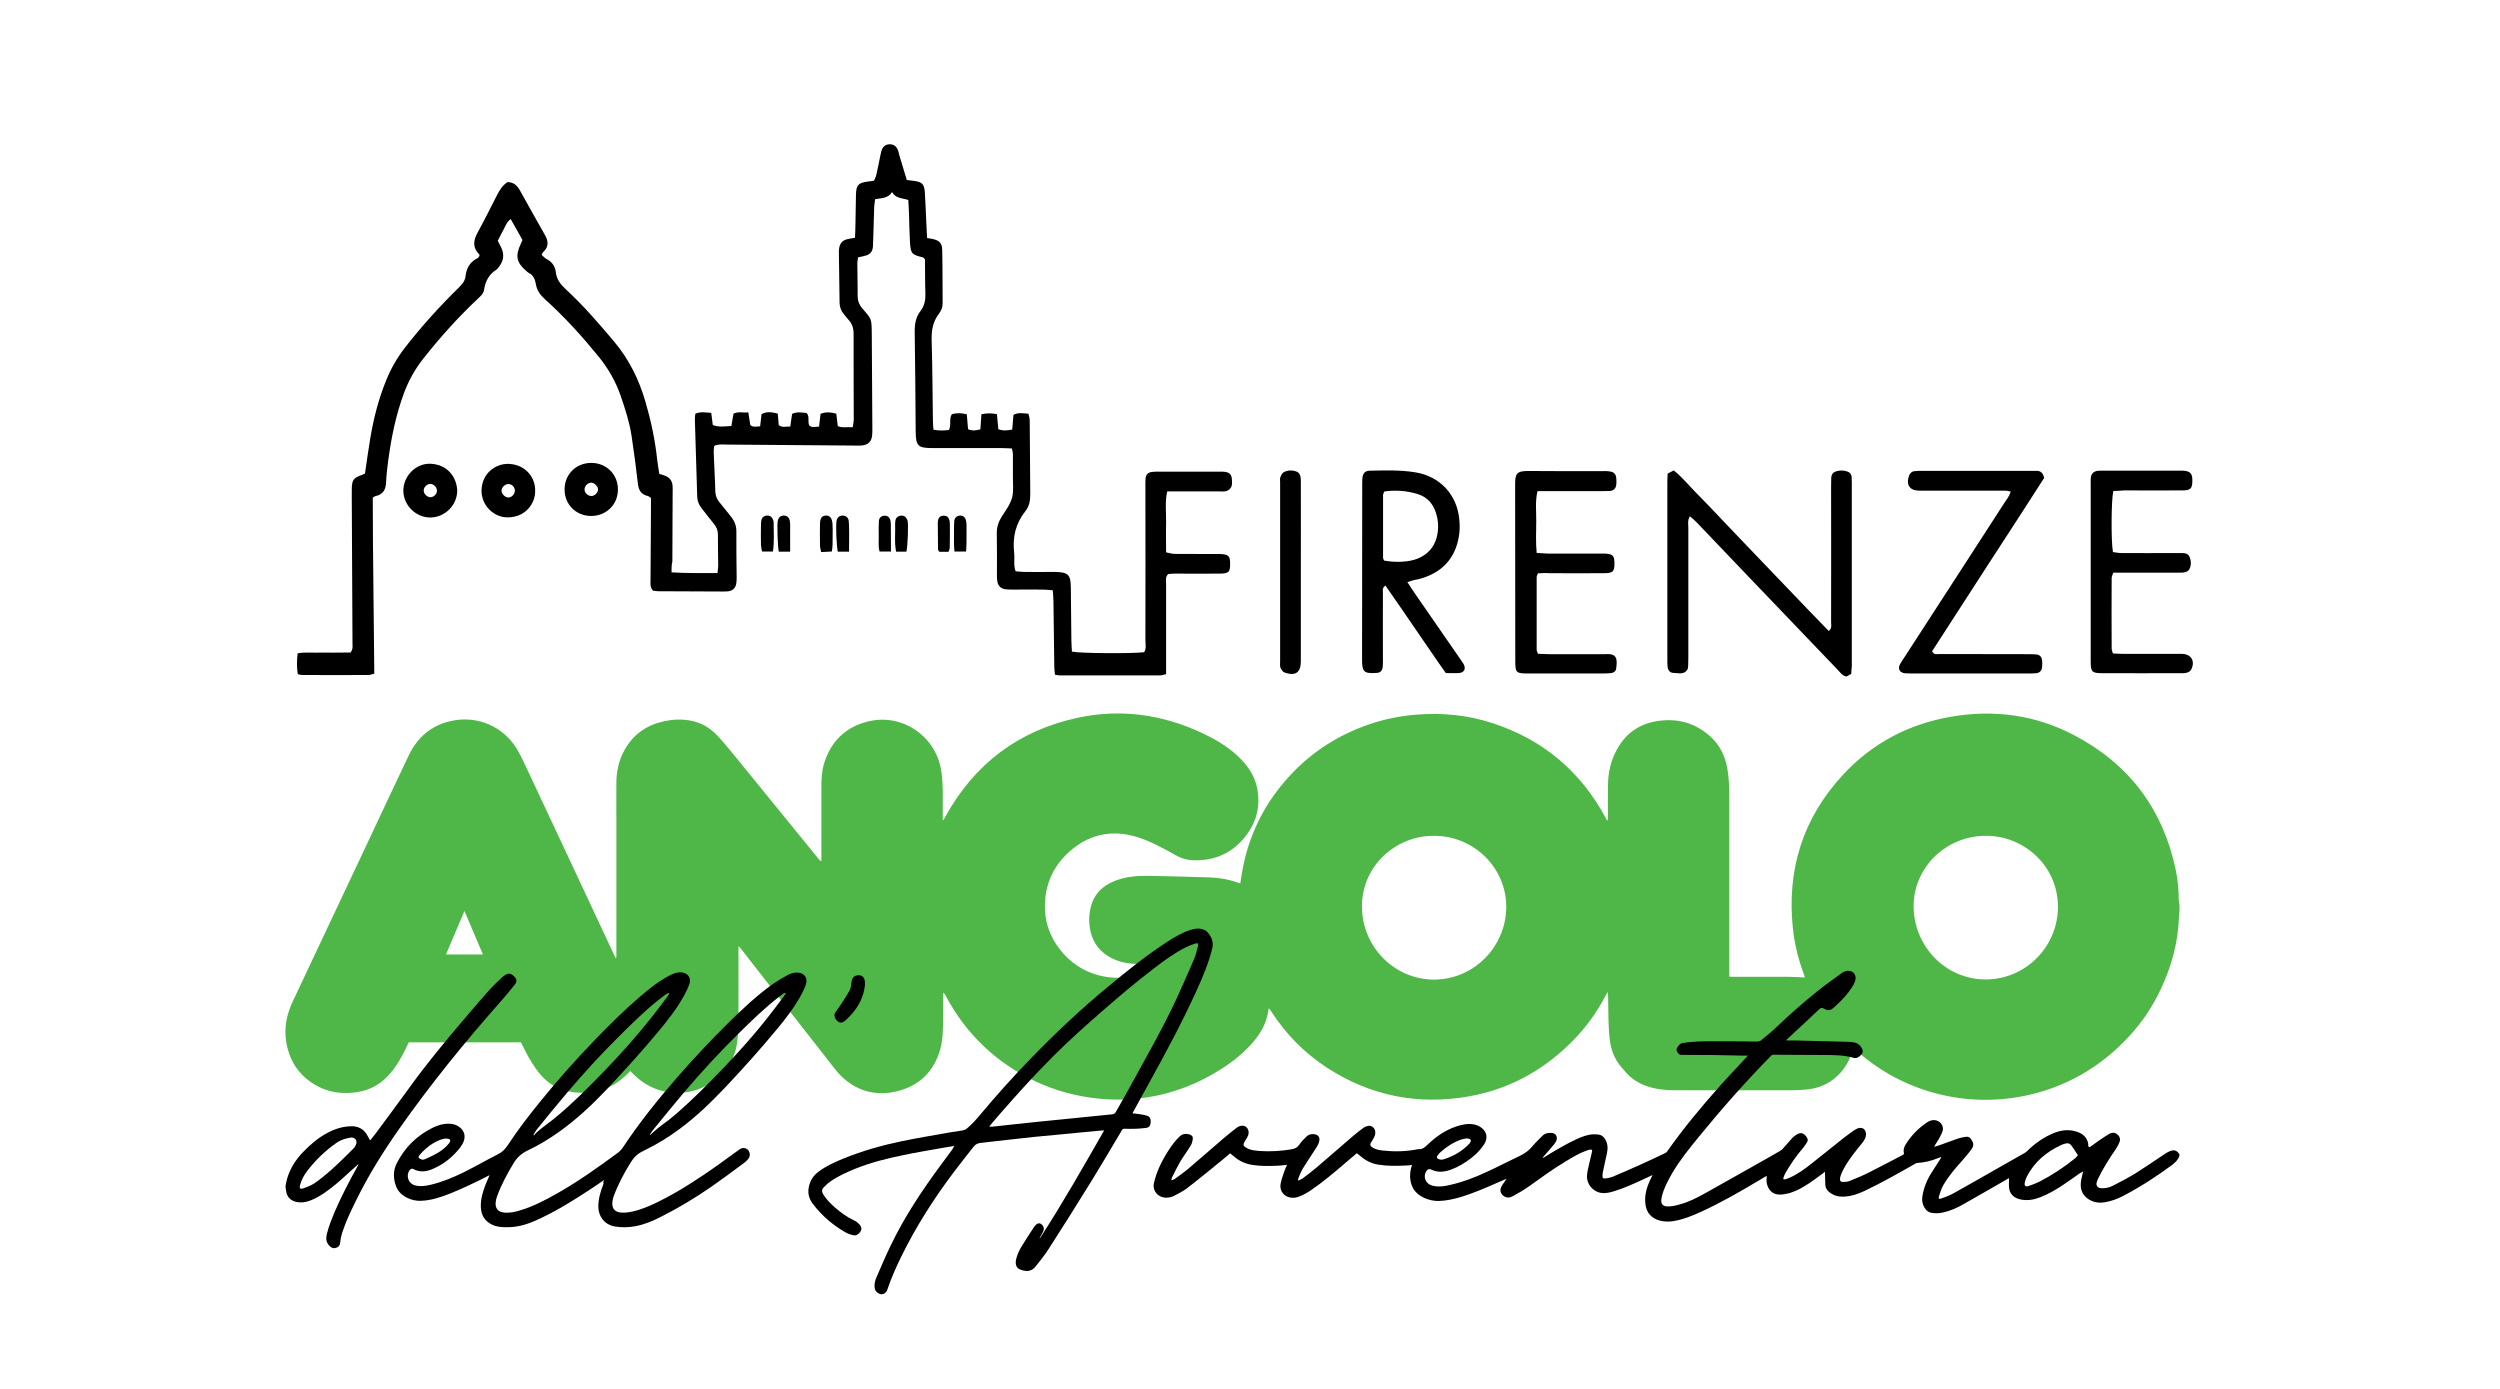 <?xml version="1.0" encoding="utf-8"?>
<!-- Generator: Adobe Illustrator 26.2.1, SVG Export Plug-In . SVG Version: 6.00 Build 0)  -->
<svg version="1.1" id="Livello_1" xmlns="http://www.w3.org/2000/svg" xmlns:xlink="http://www.w3.org/1999/xlink" x="0px" y="0px"
	 viewBox="0 0 1800 1000" style="enable-background:new 0 0 1800 1000;" xml:space="preserve">
<style type="text/css">
	.st0{fill:#4FB747;}
</style>
<g>
	<path d="M483.5,412.1c11.6,0.7,22.1,0.5,33.1,0.5c0.2-2.4,0.5-4,0.5-5.5c0-7.4-0.3-14.7-0.2-22.1c0-3.3-1.1-5.7-3.1-8.1
		c-3-3.6-5.7-7.3-8.6-10.9c-1.9-2.4-3.1-5.1-3.2-8.2c-0.6-18.6-1.2-37.1-1.7-55.7c0-1.3,0.2-2.6,0.3-4.2c3.9-1.7,7.6-0.9,11.5-0.6
		c0.4,3.2,0.7,5.8,1.1,8.7c4.3,1.7,8.6,1,13.4,0.7c0.5-2.9,1-5.8,1.5-8.8c3.3-1.8,6.8-0.6,10.7-1c0.5,3.3,0.9,6.1,1.4,9.1
		c2.1,2,4.5,0.9,7.1,1c0.3-3.1,0.6-5.7,1-8.8c3.7-2.1,7.5-1.5,11.7-0.4c0.3,2.9,0.5,5.6,0.7,8.3c2.6,2,5.2,0.9,8.3,1
		c0.5-3.3,0.9-6.1,1.3-9.1c3.5-1.7,7-1,10.5-0.6c2.3,2.6,0.6,5.9,1.8,8.8c1.9,2.1,4.3,0.9,7.1,1c0.4-3.1,0.7-6,1.1-9.2
		c3.6-1.6,7.2-1.2,11.3-0.2c0.4,3,0.8,5.9,1.1,9c3.4,1.5,6.9,0.5,10.8,0.8c0.3-2.3,0.7-4.1,0.7-5.9c0-20.5-0.2-41-0.1-61.4
		c0-4.1-1.1-7.4-3.9-10.3c-1.1-1.2-2-2.6-3.1-3.8c-2.1-2.4-3-5.1-3.1-8.2c-0.1-12-0.4-24-0.5-36c0-1.1,0-2.2,0.2-3.3
		c0.5-3.3,2.2-5.5,5.5-6.4c1.8-0.5,3.7-0.7,5.9-1.1c0.1-2.9,0.3-5.6,0.3-8.3c0.2-7.6,0.2-15.3,0.4-22.9c0.2-6.9,1.8-8.4,8.7-9.3
		c1.3-0.2,2.7-0.3,4.3-0.6c0.6-1.5,1.4-2.9,1.7-4.4c1.1-4.8,2-9.6,3-14.4c0.3-1.3,0.6-2.7,1.1-3.9c1-2.2,2.9-3.4,5.1-3.5
		c2.7-0.2,4.8,1,6,3.5c0.7,1.5,1,3.1,1.4,4.7c1.7,5.7,3.5,11.4,5.3,17.5c1.8,0.2,3.3,0.4,4.9,0.6c6.1,0.8,7.6,2.2,8.1,8.2
		c0.5,7.6,0.7,15.3,1.1,22.9c0.2,3.2,0.3,6.5,0.5,10.1c1.6,0.3,2.9,0.4,4.2,0.7c4.7,1.1,6.6,3,6.7,7.9c0.3,12.8,0.2,25.7,0.3,38.5
		c0,2.9-1.1,5.4-2.8,7.6c-4.4,5.8-5.3,12.2-5.1,19.3c0.6,19.1,0.6,38.2,0.9,57.3c0,2.1,0.2,4.3,0.4,6.7c3.9,0.8,7.4,0.6,11.1,0.2
		c2-3.6-0.1-7.8,2.1-11.3c3.4-1.1,6.8-1,10.8,0c0.3,3.4,0.6,6.9,0.9,10.7c2.8,1.3,5.6,1.1,8.9,0.1c0.2-3.6,0.4-7.1,0.7-10.8
		c3.8-0.9,7.2-0.9,11.2-0.1c0.3,3.6,0.6,7,1,10.8c3.1,1.3,6.3,1,10,0.3c0.3-3.5,0.6-6.9,0.9-10.6c3.4-1.9,6.9-1.1,10.8-0.8
		c0.3,1.5,0.9,3,0.9,4.6c0.2,17.7,0.2,35.5,0.4,53.2c0,4.5-0.6,8.7-3.5,12.3c-7,8.8-9.4,18.8-8.1,29.9c0.5,4.3-0.6,8.7,1,13.4
		c2.1,0.2,4.3,0.5,6.4,0.5c6.6,0.1,13.1,0,19.7,0c0.8,0,1.6,0,2.5,0c9.3,0.2,11.1,2,11.2,11c0.2,12.8,0.2,25.7,0.4,38.5
		c0,2.7,0.3,5.4,0.4,7.9c6.3,1.2,42.3,1.5,52,0.4c1.7-2.6,0.9-5.7,0.9-8.6c0.1-36.6,0-73.2,0-109.8c0-2.2-0.1-4.4,0.1-6.5
		c0.2-2.9,1.7-4.5,4.5-4.9c1.6-0.2,3.3-0.2,4.9-0.2c14.5,0,29,0,43.4,0c1.4,0,2.7-0.1,4.1,0.1c3.6,0.4,5.2,2.1,5.3,5.9
		c0.1,1.6,0.2,3.4-0.4,4.8c-0.6,1.3-2,2.7-3.3,3.1c-1.7,0.6-3.8,0.3-5.7,0.3c-9.6,0-19.1,0-28.7,0c-2.7,0-5.4,0-8.5,0
		c-1.7,7.6-0.7,15-0.8,22.2c-0.2,7.1,0,14.1,0,21.7c2.2,0.4,4,1,5.8,1.1c9.6,0.1,19.1,0.1,28.7,0.1c1.6,0,3.3,0,4.9,0
		c5.5,0.3,6.7,1.5,6.7,6.9c0,6-0.9,7.1-7.2,7.2c-10.9,0.1-21.9,0-32.8,0c-1.6,0-3.2,0.2-4.6,0.3c-2.3,2.3-1.5,4.9-1.5,7.2
		c0,17.2,0,34.4,0,51.6c0,4.3,0,8.7,0,13.3c-1.8,0.4-3.1,0.9-4.3,0.9c-24,0-48.1,0-72.1,0c-1,0-2.1-0.3-3.6-0.5
		c-0.2-2-0.5-3.9-0.5-5.7c-0.2-15.6-0.4-31.1-0.6-46.7c0-2.7-0.3-5.4-0.5-8.4c-2.6-0.2-4.8-0.5-6.9-0.5c-7.1-0.1-14.2,0-21.3,0
		c-1.9,0-3.8,0-5.7-0.2c-3.4-0.4-5.5-2.4-6-5.7c-0.3-1.6-0.3-3.3-0.3-4.9c0-9.8,0.1-19.7-0.1-29.5c-0.1-4.6,1.2-8.5,3.6-12.3
		c2.8-4.4,6.1-8.7,7.4-13.6c1.3-4.8,0.5-10.3,0.6-15.5c0-5.2,0-10.4,0-15.6c0-1.3-0.4-2.6-0.7-4.3c-3-0.1-5.6-0.3-8.3-0.3
		c-16.4,0-32.8,0-49.2,0c-10.2,0-11.7-1.6-11.8-12c-0.2-23.8-0.3-47.5-0.7-71.3c-0.1-5.7,0.7-10.9,4.2-15.4
		c2.8-3.7,3.6-7.7,3.5-12.3c-0.3-8.4-0.2-16.9-0.3-24.9c-0.8-0.7-1.1-1.3-1.5-1.4c-8-1.9-8.8-2.7-9.3-10.8
		c-0.4-6.8-0.5-13.6-0.7-20.5c-0.1-3.2-0.3-6.5-0.5-10c-4.2-1.4-9.1-1-11.7-5.7c-3,4.7-7.7,4.3-12.2,5.1c-0.3,2.5-0.7,4.6-0.7,6.7
		c-0.3,7.6-0.4,15.3-0.7,22.9c0,1.6-0.1,3.3-0.2,4.9c-0.3,3-1.9,5.1-4.7,6c-1.8,0.6-3.7,0.9-6,1.4c-0.2,1.8-0.6,3.6-0.5,5.4
		c0,7.4,0.3,14.7,0.2,22.1c0,3.5,0.9,6.3,3.2,9c6.9,8.3,6.9,6.6,7,20c0.1,21.6,0.3,43.1,0.4,64.7c0,2.5,0.1,4.9-0.2,7.4
		c-0.5,4-2.9,6.4-7,6.8c-2.4,0.3-4.9,0.1-7.4,0.1c-30.1-0.2-60.1-0.5-90.2-0.7c-2.9,0-6-0.5-9,0.9c-0.7,3.4-0.3,6.6-0.2,9.8
		c0.2,7.4,0.8,14.7,0.9,22.1c0,3.8,1.2,6.8,3.7,9.6c2.7,3.1,5.1,6.4,7.7,9.6c2.5,3.1,3.8,6.4,3.8,10.5c-0.1,10.9,0.1,21.8,0.2,32.8
		c0,1.6,0,3.3-0.3,4.9c-0.5,3-2.4,4.9-5.4,5.4c-1.3,0.2-2.7,0.2-4.1,0.2c-15.6,0-31.1-0.1-46.7-0.2c-1.3,0-2.7-0.3-3.7-0.4
		c-2.4-2.5-1.8-5.4-1.8-8c0.1-16.7,0.2-33.3,0.3-50c0-3,0-6,0-8.8c-1.1-0.7-1.7-1.3-2.4-1.4c-4.7-1.1-6.5-4.2-7-8.8
		c-1.3-11.4-2.8-22.7-4.5-34.1c-1.5-10-4.6-19.6-7.9-29.2c-3.6-10.4-9-19.8-16-28.4C419,242,406.3,228,392.3,215.4
		c-3.4-3.1-5.8-6.4-6.5-11c-0.6-3.4-1.8-6.3-5.1-7.9c-0.7-0.4-1.3-1-1.9-1.5c-7-6.1-7.9-10.8-3.8-19.5c0.3-0.7,0.7-1.5,1.2-2.7
		c-2.7-4.7-5.5-9.7-8.5-15.1c-2.9,2.1-3.7,5.1-5.1,7.5c-1.5,2.6-2.7,5.3-4.2,8.2c0.9,1.7,1.8,3.4,2.6,5.1c2.3,5,1.5,9.6-1.9,13.8
		c-0.5,0.6-1,1.4-1.6,1.8c-5.5,3.4-8.1,8.5-9,14.7c-0.4,2.9-2.8,4.6-4.7,6.5c-14.1,13.3-27.1,27.8-39.1,43
		c-6,7.6-10.6,15.9-13.9,24.9c-5.8,15.7-9.1,32-11.3,48.5c-0.7,5.1-1.3,10.3-1.5,15.5c-0.2,5.3-2.2,8.9-7.7,10
		c-0.5,0.1-0.9,0.5-1.9,1.1c0,41.9,0.8,84.2,1.1,126.7c-1.7,0.4-2.9,1-4.2,1c-15.8,0.1-31.7,0-47.5,0c-1,0-2.1-0.3-3.4-0.6
		c-0.8-5-0.7-9.8-0.1-15c4.6-0.9,8.9-0.4,13.2-0.5c4.1-0.1,8.2,0,12.3,0c4.3,0,8.6-0.1,12.6-0.1c1.9-2.5,1.4-4.7,1.4-6.8
		c-0.1-33.3-0.3-66.6-0.5-99.9c0-3.8-0.1-7.6,0-11.5c0.2-6.3,1.2-7.5,7.7-9.8c0.5-0.2,0.9-0.5,1.8-0.9c1.2-8.1,2.3-16.4,3.7-24.7
		c2.4-14.6,6-28.8,11.6-42.5c3.4-8.4,7.9-16.2,13.4-23.3c11.9-15.3,24.9-29.7,38.8-43.3c2.4-2.4,4.5-4.7,4.9-8.2
		c0.6-5.8,3.2-10.4,8.6-13c0.5-0.2,0.8-0.7,1.1-1.2c0.2-0.2,0.2-0.5,0.3-0.7c0-0.3,0.1-0.6-0.1-0.8c-4.9-4.8-4.4-9.9-1.3-15.6
		c5-9.1,9.6-18.4,14.3-27.6c1.8-3.4,3.8-6.6,7.3-8.9c4.6,0,7.2,2.7,9.3,6.6c5.8,10.5,11.7,21,17.6,31.4c2.7,4.6,2.9,8.7-1.3,12.5
		c-0.4,0.3-0.5,0.9-1,1.9c1,0.9,2.1,2.2,3.4,2.9c4,2,6.3,5.3,6.8,9.6c0.6,5.3,3.5,8.9,7.2,12.3c12.5,11.5,23.5,24.3,34.5,37.3
		s18.2,27.7,22.9,43.9c3.9,13.4,6.8,27,8.3,40.8c0.4,3.5,1,7,1.6,10.9c1.3,0.4,2.5,0.7,3.8,1.2c3.8,1.3,5.7,4.1,5.8,8
		c0.1,1.6,0,3.3,0,4.9c-0.1,16.4-0.1,32.8-0.2,49.1C483.5,406.4,483.5,408.9,483.5,412.1z"/>
	<path d="M1332.9,485.2c-1.2,0.7-2.4,1.3-3.4,1.9c-3.2-0.5-4.6-3.1-6.5-5c-21.2-22.1-42.3-44.2-63.5-66.3
		c-12.6-13.2-25.3-26.5-37.9-39.7c-1.4-1.5-3.1-2.8-4.9-4.4c-1.8,3.1-1.1,5.9-1.1,8.5c0,30.8,0,61.7,0,92.5c0,2.2,0,4.4-0.1,6.5
		c-0.1,1.1-0.2,2.3-0.7,3.1c-2.5,3.7-6.4,2.2-9.8,2.2c-2.4,0-4-1.7-4.3-4.1c-0.2-1.6-0.2-3.3-0.2-4.9c0-43.1,0-86.3,0-129.4
		c0-1.6,0.1-3.3,0.2-5.1c1.4-0.8,2.8-1.5,4.4-2.3c6.2,4.9,10.9,10.9,16.3,16.3s10.6,11,15.9,16.5s10.6,11.1,15.8,16.6
		c5.3,5.5,10.6,11,15.9,16.6s10.6,11,15.9,16.6c5.3,5.5,10.6,11.1,15.9,16.6s10.6,10.9,15.9,16.4c2.5-2,1.7-4.4,1.7-6.3
		c0.1-32.5,0-65,0-97.5c0-2.2,0-4.4,0.1-6.6c0.1-2.1,1.2-3.7,3.1-4.4c2.9-1,5.9-1,8.8,0.1c1.6,0.6,2.6,2,2.8,3.7
		c0.1,1.6,0.1,3.3,0.1,4.9c0,43.9,0,87.9,0,131.8C1333.1,481.8,1332.9,483.5,1332.9,485.2z"/>
	<path d="M1013.3,419.1c2,3.1,3.5,5.4,5,7.6c10.7,15.5,21.4,31,32.1,46.4c1.1,1.6,2.2,3.1,3.2,4.7c2.2,3.6,0.7,6.6-3.3,6.8
		c-3,0.2-6,0-9.3,0c-7.5-10.5-14.6-21.2-21.9-31.7c-7.2-10.4-14.3-21-21.6-31.3c-2.4,1.7-1.8,3.4-1.8,4.9c-0.1,15.6,0,31.1,0,46.7
		c0,2.2,0.1,4.4-0.1,6.5c-0.2,3.1-1.6,4.7-4.5,4.8c-8,0.5-10.5,0-10.4-9c0.1-42.6,0.1-85.1,0.1-127.7c0-1.1,0-2.2,0.1-3.3
		c0.3-3.7,1.9-5.6,5.6-5.6c10.9-0.2,21.9-0.6,32.7,1.2c17.6,2.9,29.9,16.1,31.5,33.9c0.4,4,0.4,8.2-0.3,12.2
		c-2.7,16.2-12.4,26.2-28.2,30.6c-1.3,0.4-2.7,0.5-4,0.8C1016.8,418.1,1015.5,418.5,1013.3,419.1z M996.5,403.6
		c8.4,1.6,18.1,1.1,24.2-1.4c7-2.9,11.7-7.8,13.7-15.2c1.5-5.7,1.4-11.4-0.3-17c-2-7-6.3-12.1-13.4-14.3c-7.9-2.4-16-3-24.1-1.8
		c-0.3,1.1-0.8,1.8-0.8,2.6c0,15,0,30,0,45C995.8,402.2,996.3,402.9,996.5,403.6z"/>
	<path d="M1107.3,412.8c-0.4,1.2-0.9,1.9-0.9,2.7c0,17.5,0,34.9,0,52.4c0,0.7,0.5,1.5,0.9,2.8c2.6,0.1,5.2,0.3,7.9,0.3
		c12,0,24,0,36,0c1.6,0,3.3,0.1,4.9,0c8.3-0.6,8.5,3.6,7.5,10.6c-0.2,1.6-1.7,2.8-3.5,3c-1.9,0.2-3.8,0.3-5.7,0.3c-18,0-36,0-54.1,0
		c-8.8,0-9.3-0.5-9.3-9.2c0-42.3,0-84.6-0.1-126.8c0-7.8,0.9-9.9,9.9-9.8c17.7,0.2,35.5,0.1,53.2,0.1c1.4,0,2.7-0.1,4.1,0.1
		c4.2,0.4,5.6,1.9,5.7,6.4c0,1.1,0.1,2.2-0.1,3.3c-0.3,2.8-1.9,4.3-4.8,4.5c-1.9,0.1-3.8,0.1-5.7,0.1c-12.6,0-25.1,0-37.7,0
		c-2.7,0-5.4,0-8.5,0c-1.8,7.6-0.8,14.9-0.9,22.1c-0.1,7.3-0.4,14.6,0.3,22.4c3.2,0.2,5.8,0.4,8.5,0.5c12,0,24,0,36,0
		c1.6,0,3.3,0,4.9,0c5.4,0.3,6.6,1.5,6.6,7c0,5.9-1,7-7.3,7.1c-13.4,0.1-26.8,0-40.1,0C1112.6,412.4,1109.9,412.7,1107.3,412.8z"/>
	<path d="M1471.8,344.1c-13.1,20.6-26.9,41.6-40.5,62.6c-13.5,20.8-26.9,41.6-40.2,62.2c1.5,2.9,3.7,2,5.4,2c21,0.1,42,0,63.1,0.1
		c2.2,0,4.4,0,6.5,0.2c2.5,0.2,3.9,1.7,4.2,4.2c0.2,1.6,0.2,3.3,0,4.9c-0.2,2.5-1.7,4.1-4.1,4.4c-1.9,0.2-3.8,0.2-5.7,0.2
		c-28.1,0-56.2,0-84.4,0c-1.4,0-2.7,0-4.1-0.1c-4.2-0.3-5.9-3.1-3.9-6.7c1.1-1.9,2.3-3.7,3.5-5.5c23.9-36.9,47.8-73.7,71.6-110.6
		c1.6-2.4,3.5-4.7,4.5-8c-2.8-1-5.2-0.7-7.6-0.7c-18,0-36,0-54.1,0c-1.4,0-2.7,0-4.1,0c-6.9-0.1-9.7-4.1-7.4-10.8
		c0.7-1.9,2.2-3.2,4.3-3.3c1.9-0.2,3.8-0.2,5.7-0.2c25.9,0,51.9,0,77.8,0c1.4,0,2.7,0,4.1,0C1469.4,339,1471,340.6,1471.8,344.1z"/>
	<path d="M1521.6,353.5c-1.5,6.3-1.7,35.6-0.3,44c1.9,0.2,4,0.7,6.1,0.7c12.3,0.1,24.6,0,36.9,0c1.9,0,3.8,0,5.7,0
		c2.5,0,5.3,0,6.4,2.6c1.3,3,1.5,6.4-0.3,9.4c-0.6,1-2.1,1.7-3.4,1.9c-1.9,0.3-3.8,0.2-5.7,0.2c-12.3,0-24.6,0-36.9,0
		c-2.7,0-5.4,0-8.5,0c-0.5,1.5-1.2,2.7-1.2,3.9c-0.1,16.9-0.1,33.8,0,50.8c0,1,0.5,2,0.9,3.5c2.8,0.1,5.5,0.3,8.1,0.3
		c12.6,0,25.1,0,37.7,0c1.4,0,2.7,0,4.1,0c6.5,0.2,9.5,5.3,6.5,11.2c-0.5,1.1-1.9,2-3.1,2.3c-1.5,0.5-3.2,0.4-4.9,0.4
		c-18.6,0-37.1,0.1-55.7,0c-8,0-8.7-0.8-8.7-9.1c0-42.6,0-85.1,0-127.7c0-1.4-0.1-2.7,0.1-4.1c0.3-2.7,2.1-4.4,4.8-4.8
		c1.6-0.2,3.3-0.1,4.9-0.1c17.8,0,35.5,0,53.3,0c1.1,0,2.2,0,3.3,0c5.2,0.3,6.8,1.9,6.8,7c0,5.8-1.2,7.2-7.2,7.2
		c-13.9,0.1-27.9,0-41.8,0C1526.9,353.3,1524.2,353.5,1521.6,353.5z"/>
	<path d="M936.6,411.7c0,19.9,0,39.8,0,59.7c0,1.6,0,3.3,0,4.9c-0.1,7.9-3.8,10.6-11.5,8c-1.3-0.4-2.5-2-3.1-3.4s-0.3-3.2-0.3-4.9
		c0-42.8,0-85.6,0-128.4c0-1.4-0.3-2.9,0.2-4.1c0.5-1.4,1.5-3.2,2.7-3.7c3-1.4,6.4-1.4,9.5,0c1,0.5,2,1.9,2.2,3.1
		c0.4,2.1,0.3,4.3,0.3,6.5C936.7,370.2,936.6,391,936.6,411.7z"/>
	<path d="M385.3,353.5c0.2,8.5-6.4,18.7-19.3,19c-10.5,0.3-19.3-8.6-19.3-19.1c0.1-12.9,10.5-19.8,19.7-19.4
		C379.4,334.6,385.7,345,385.3,353.5z M370.7,352.9c-0.2-2.4-2.5-4.6-4.9-4.4c-2.3,0.1-4.7,2.5-4.7,4.8c0,2.5,2.9,5.2,5.4,4.9
		C368.9,357.8,370.9,355.3,370.7,352.9z"/>
	<path d="M329.2,353.2c0,10.4-8.7,19.2-19.1,19.4c-10.4,0.2-19.4-8.5-19.7-18.9c-0.2-10.7,8.8-20.2,19.5-19.8
		C322.4,334.4,328.8,343.7,329.2,353.2z M314.6,353.1c-0.1-2.4-2.4-4.6-4.7-4.7c-2.7,0-5.2,2.8-4.8,5.3c0.4,2.4,2.9,4.5,5.1,4.3
		C312.6,357.8,314.8,355.4,314.6,353.1z"/>
	<path d="M425.4,371.5c-10.8-0.1-19.1-8.5-18.9-19.4c0.1-10.8,8.6-19,19.5-18.8c10.8,0.1,19.1,8.5,18.9,19.4
		C444.8,363.5,436.3,371.6,425.4,371.5z M430.6,352.2c-0.1-2.1-2.8-4.7-4.9-4.7c-2.7,0-5.2,2.9-4.8,5.4c0.3,2.4,2.8,4.4,5.2,4.2
		C428.4,357,430.7,354.4,430.6,352.2z"/>
	<path d="M611.3,397.2c-3.4,0-5.8,0-8.1,0c-0.9-4.1-1.5-18.6-0.9-22.1c0.4-2.5,2.1-3.9,4.4-3.9c2.3,0,4.2,1.5,4.4,4
		c0.3,3,0.2,6,0.3,9C611.4,388.2,611.3,392.3,611.3,397.2z"/>
	<path d="M556.5,397.1c-2.6,0-5,0-7.8,0c-0.3-1.5-0.7-3-0.8-4.6c-0.1-4.9-0.1-9.8,0-14.7c0-1.3,0.1-2.8,0.5-4c0.6-1.6,2-2.5,3.8-2.6
		s3.2,0.6,4,2.2c0.4,0.7,0.7,1.5,0.8,2.3C557,382.8,557.6,389.8,556.5,397.1z"/>
	<path d="M568.9,397.2c-3.5,0-5.8,0-8.2,0c-0.8-4.4-1.3-19.3-0.7-22.2c0.5-2.5,2.2-3.9,4.5-3.8s3.9,1.6,4.2,4.1
		c0.2,1.1,0.2,2.2,0.2,3.2C568.9,384.6,568.9,390.5,568.9,397.2z"/>
	<path d="M598.9,397.1c-2.6,0.1-5,0.3-7.7,0.4c-0.3-1.8-0.8-3.4-0.8-4.9c-0.1-5.2-0.1-10.3,0-15.5c0.1-4,1.3-5.7,4-5.9
		c3-0.2,4.7,1.7,5,6c0.2,3,0.1,6,0.1,9C599.4,389.7,599.7,393.3,598.9,397.1z"/>
	<path d="M652.6,397.2c-2.3,0-4.7,0-7.4,0c-1.4-6.9-0.4-13.6-0.7-20.4c0-0.8,0.1-1.6,0.3-2.4c0.4-1.9,2.1-3.1,4.2-3.2
		c1.8,0,3.1,0.8,3.9,2.4c0.2,0.5,0.5,1,0.6,1.5C654.1,378.1,653.6,393,652.6,397.2z"/>
	<path d="M695.6,397.1c-3.3,0-5.6,0-8.4,0c-0.6-5.8-0.2-11.1-0.3-16.5c0-1.9,0-3.8,0.2-5.7c0.3-2.3,2.1-3.7,4.5-3.7
		c2,0.1,3.4,1.3,3.9,3.5c0.2,1.1,0.4,2.1,0.4,3.2C695.8,384.1,696.1,390.3,695.6,397.1z"/>
	<path d="M641.5,397.1c-3.3,0-5.6,0-8.2,0c-1.1-4-0.5-7.7-0.6-11.4c-0.1-3.5-0.1-7,0.1-10.5c0.1-2.5,1.9-3.9,4.2-3.9s3.8,1.4,4.2,4
		c0.1,0.5,0.2,1.1,0.2,1.6C641.5,383.3,641.5,389.8,641.5,397.1z"/>
	<path d="M682.9,397.3c-2.4,0-4.5,0-6.5,0c-0.5-0.7-1-1.1-1-1.6c-0.1-6.5-0.2-12.9-0.2-19.4c0-0.8,0.2-1.6,0.4-2.4
		c0.5-1.8,1.9-2.5,3.6-2.6c1.8-0.1,3.3,0.5,4,2.2c0.5,1.2,0.7,2.6,0.7,3.9c0.1,5.7,0,11.3-0.1,17
		C683.8,395.4,683.2,396.4,682.9,397.3z"/>
</g>
<g>
	<path class="st0" d="M1569.3,655.1c-0.1,1.4-0.4,2.8-0.4,4.2c-0.5,18.7-5.3,36.3-13.2,53.1c-6.8,14.4-15.9,27.2-27.2,38.4
		c-18.6,18.5-40.7,31.1-66.2,37.2c-44.2,10.6-91.5-0.8-125.8-31.7c-0.5-0.5-1.1-0.9-1.9-1.6c-0.3,1-0.6,1.7-0.9,2.5
		c-2.7,8.2-7.2,15.1-14.2,20.3c-5.8,4.3-12.3,6.4-19.4,7c-3.8,0.4-7.7,0.5-11.5,0.5c-27.6,0-55.2,0-82.8,0c-6.7,0-13.2-0.7-19.6-2.8
		c-6.3-2.1-11.7-5.5-16-10.6c-0.8-1-1.7-2-2.5-2.9c-5.4-6-7.9-13.2-8.8-21.1c-0.9-8.8-0.9-17.5-1-26.3c0-2.3,0-4.6-0.3-7.1
		c-0.3,0.5-0.7,1.1-1,1.6c-6.8,13.2-15.4,25-26,35.4c-20.5,20.1-44.7,33.2-73,38.2c-36.8,6.5-71.1-0.4-102.4-20.8
		c-16.2-10.6-29.5-24.2-40-40.5c-0.4-0.6-0.8-1.2-1.2-1.8c-0.1-0.1-0.3-0.1-0.5-0.2c-0.3,1.7-0.6,3.4-1,5.1
		c-1.6,6.9-5,12.7-9.4,18.1c-6.6,8-14.5,14.4-23.2,20c-16.5,10.7-34.5,17.8-53.9,20.8c-12,1.9-24,2.1-36.1,0.8
		c-15.5-1.7-30.3-5.7-44.3-12.3c-28.4-13.4-50-34-64.8-61.8c-0.4-0.7-0.8-1.5-1.7-2.1c0,0.6,0,1.2,0,1.8c0,6.8,0,13.6-0.1,20.4
		c-0.1,6.2-0.3,12.5-2,18.5c-4.6,16.4-15.3,26.6-31.9,30.5c-11.3,2.6-22.3,1.1-32.2-5.3c-4.5-2.9-8.3-6.5-11.6-10.7
		c-18.5-23.6-36.9-47.3-55.4-70.9c-4.1-5.3-8.3-10.6-12.4-15.9c-0.4-0.5-0.9-1-1.7-1.9c-0.1,1.3-0.1,2.1-0.1,2.9
		c0,17.1,0.1,34.2,0,51.3c0,4.9-0.3,9.8-0.9,14.6c-1.7,14-9.3,24.3-21.4,31.2c-17.2,9.8-38.8,6.7-52.8-7.3c-0.9-0.9-1.8-1.8-2.8-2.8
		c-1.3,1.4-2.5,2.7-3.8,3.8c-9.1,8.4-19.8,12.3-32.2,11.9c-5.8-0.2-11.4-1.2-16.7-3.7c-6.3-3.1-11.1-7.8-15.1-13.4
		c-3.9-5.4-7-11.2-9.9-17.2c-0.3-0.6-0.6-1.3-1-2c-26.8,0-53.7,0-80.8,0c-0.7,1.4-1.4,3-2.2,4.6c-3.3,6.9-7.1,13.4-12.3,19.1
		c-7.2,7.8-16.1,11.9-26.6,12.6c-7.9,0.6-15.5-0.4-22.7-3.8c-13.8-6.7-21.9-17.7-24.4-32.8c-1.7-10.3,0.4-20.1,4.8-29.4
		c17.1-36.3,34.2-72.5,51.3-108.8c10.7-22.8,21.4-45.6,32.2-68.3c6.2-12.9,16.2-21.5,30.4-24.6c19-4.2,37.7,3.9,47.7,20.7
		c3,5.1,5.4,10.7,8,16.1c20.6,43.8,41.1,87.7,61.6,131.5c0.4,0.8,0.8,1.6,1.3,2.6c0.6-1,0.4-1.8,0.4-2.6c0-33.6,0-67.2,0-100.7
		c0-7.8-0.1-15.7,0-23.5c0.1-8.3,1.9-16.2,6-23.4c6.3-11.3,16.1-17.9,28.7-20.6c6.2-1.3,12.4-1.5,18.6-0.4c7.6,1.4,14,5.1,19.2,10.6
		c4.1,4.3,7.9,9,11.7,13.6c20.5,25.1,40.9,50.2,61.3,75.3c0.5,0.7,1.1,1.3,2.1,1.9c0-0.8,0-1.7,0-2.5c0-16.8,0-33.6,0-50.4
		c0-5.8,0.2-11.6,1.8-17.1c4.9-16.5,15.8-27.1,32.5-30.9c23.7-5.5,47,10,51.7,33.9c1.1,5.6,1.3,11.3,1.4,16.9c0,6,0,12,0,18
		c0,0.8,0,1.5,0,2.3c0.1,0,0.3,0.1,0.4,0.1c0.5-0.8,0.9-1.6,1.4-2.4c21-38.1,52.7-62.1,95.3-71.3c31-6.7,60.9-2.4,89.5,10.9
		c9.2,4.3,18,9.4,25.5,16.4c7.2,6.6,12.6,14.3,14.4,24c2.1,11.5-0.1,22.2-6.8,31.7c-9.4,13.4-22.5,20-38.9,19.6
		c-4.4-0.1-8.5-1.1-12.4-3.3c-5.1-2.9-10.4-5.7-15.7-8.3c-8.6-4.2-17.6-7.3-27.3-7.7c-12.2-0.4-22.9,3.7-32.3,11.4
		c-10.9,9-17.6,20.5-19.2,34.6c-1.8,15.7,2.9,29.6,13.6,41.2c7.8,8.4,17.4,13.7,28.7,15.8c11.4,2.1,22.3,0.6,32.5-5.1
		c1.9-1.1,3.8-2.2,5.6-3.7c-0.8,0-1.5-0.1-2.3-0.1c-5-0.1-9.9,0-14.9-0.3c-6.5-0.4-12.8-2.1-18.4-5.7c-7.4-4.7-11.5-11.6-12.8-20.1
		c-0.8-5-0.6-9.9,0.6-14.8c2.4-9.7,8.8-15.9,18-19.3c7.2-2.7,14.7-3.5,22.4-3.4c3.6,0,7.2,0.1,10.8,0.2c11.2,0.3,22.4,0.5,33.6,0.9
		c5.7,0.2,11.3,0.9,16.8,2.4c2,0.5,3.9,1.3,6.1,2c0.3-2.2,0.7-4.3,1-6.4c4.5-27.8,16.4-51.9,35.8-72.4
		c15.6-16.5,34.3-28.3,55.8-35.7c11.2-3.9,22.8-6.2,34.7-7.1c18.3-1.4,36.3,0.3,53.8,6c36.4,11.7,63.7,34.5,81.9,68.2
		c0.3,0.6,0.6,1.1,0.9,1.7c0.1,0.1,0.2,0.2,0.6,0.5c0.1-0.7,0.2-1.3,0.2-1.8c0-8.3-0.1-16.6,0.1-24.9c0.2-7.6,1.7-14.9,5-21.8
		c6.3-13.4,16.8-21.5,31.7-23.4c14-1.9,26.5,1.8,37,11.3c6.8,6.2,10.7,14.1,12.2,23.1c1.1,6.4,1.4,12.9,1.4,19.3
		c0,42.4,0,84.8,0,127.1c0,1,0,2.1,0,3.4c1,0,2,0.1,2.9,0.1c13.2,0,26.4,0,39.6,0c3.9,0,7.8,0.3,11.9,0.5c-0.2-0.8-0.4-1.4-0.6-2.1
		c-4-10.7-6.8-21.7-8-33c-4.5-42.2,7-79.5,36-110.8c21-22.7,47.1-36.5,77.5-41.8c30.9-5.4,60.7-1.5,88.5,13
		c39.7,20.6,64.3,53.1,73.6,97c1.5,7,2.2,14.2,2.2,21.4c0,0.8,0.2,1.5,0.3,2.3C1569.3,651.6,1569.3,653.3,1569.3,655.1z
		 M1032.6,601.8c-27-0.3-52,21.1-52,50.8c0,28.9,23.1,52.6,51.8,52.7c29.2,0,52-24.1,52.1-52.2
		C1084.6,624.8,1061.2,601.8,1032.6,601.8z M1429.7,601.8c-28.5,0-51.8,22.7-51.9,50.4c-0.1,28.6,22.6,53,51.9,53
		c28.6,0,52.1-23.5,52-52.4C1481.7,622.9,1456.5,601.5,1429.7,601.8z M321.1,687.2c9.1,0,17.7,0,26.6,0
		c-4.4-10.5-8.8-20.7-13.3-31.3C329.8,666.6,325.5,676.8,321.1,687.2z"/>
</g>
<g>
	<path d="M205.6,853.8c0.4-1.7,0.6-3.4,1.1-5.1c2.2-7.5,6.3-13.9,11.7-19.4c5.1-5.3,10.7-10.1,17.3-13.6c5.4-2.9,11.1-4.7,17.3-4.8
		c4.8-0.1,8.7,1.9,11.2,6.1c0.8,1.3,1.5,2.6,2.3,4.1c1.4-1.8,2.9-3.5,4.2-5.3c8.3-11.2,16.6-22.4,24.8-33.7
		c11.6-16.1,24.3-31.4,37.1-46.5c6.5-7.6,13-15.3,19.7-22.8c2.9-3.2,6.1-6.2,9.3-9.2c0.8-0.7,1.7-1.3,2.6-1.9
		c2.1-1.2,4.2-0.7,6.2,1.5c1.7,1.8,2,3.5,0.4,5.5c-3.2,4-6.4,8-9.8,11.8c-26.3,29.7-51.3,60.5-74.1,93c-11.3,16.2-21.8,33-30.5,50.8
		c-3.8,7.7-7.5,15.4-10.1,23.5c-0.7,2.3-1.2,4.7-1.4,7.1c-0.3,2.3-1.5,3.3-3.6,3.7c-1.9,0.4-3.2-0.6-4.4-1.9
		c-2.1-2.4-2.3-5.1-1.6-8.1c1.4-5.8,3.7-11.3,6-16.8c4.8-11,10.3-21.6,16.1-32c0.3-0.5,0.6-1,0.7-1.7c-2.3,2-4.5,4.1-6.8,6.1
		c-5.6,5.2-11.3,10.3-17.6,14.6c-4.1,2.8-8.4,5.3-13.3,6.5c-2.6,0.6-5.2,0.6-7.8-0.1c-3.8-1.1-6.2-3.9-6.6-7.9
		c0-0.4-0.2-0.8-0.2-1.1C205.6,855.5,205.6,854.6,205.6,853.8z M253,819c-3.6,0.5-7.3,1.5-10.5,3.7c-8.2,5.7-15.3,12.5-21.3,20.4
		c-2.4,3.1-4.2,6.5-5.2,10.3c-0.2,0.7-0.3,1.8,0.1,2.2c0.4,0.4,1.5,0.3,2.2,0c3.5-1.1,6.9-2.6,9.8-4.8c9.7-7.2,18.3-15.7,26.7-24.2
		c0.8-0.9,1.4-2.1,1.8-3.3C257.1,820.9,255.5,819,253,819z"/>
	<path d="M434.9,849.6c-3.5,2.4-6.7,4.7-10,6.8c-13,8.5-26.1,16.7-40.4,22.9c-6.3,2.7-12.9,4.4-19.8,4.3c-3.4,0-6.9-0.2-10.1-1.7
		c-5.5-2.5-8.2-6.9-8.4-12.9c-0.2-5.6,1.4-10.9,3.4-16.1c0.9-2.2,1.9-4.4,2.9-6.8c-2.6,1.3-5,2.5-7.3,3.7c-9,4.3-18,8.7-27.6,11.9
		c-4.7,1.6-9.5,2.7-14.5,2.9c-6.3,0.3-15.5-3.1-18.1-10.9c-1.9-5.4-2-11,0.7-16.2c5.8-11.4,14.5-20,26-25.6c3.8-1.9,7.9-3,12.3-2.8
		c2.7,0.1,5.1,1,7.2,2.7c3.2,2.6,4.1,6.3,2.6,10.1c-1.3,3.3-3.7,6-6.1,8.5c-5,5.3-10.9,9.3-17.8,11.9c-4.2,1.5-8.3,1.6-12.3-0.6
		c-1-0.5-1.9-0.2-2.7,0.9c-2.8,3.9-0.9,9.5,3.7,10.8c3.9,1.1,7.8,0.5,11.6-0.4c8.4-2,16.3-5.3,24-9.1c8.2-4.1,16.1-8.7,24.3-12.8
		c3-1.5,5.1-3.6,7-6.4c7.3-11.2,15.5-21.8,23.9-32.1c12.1-14.9,24.8-29.2,38.1-43c10.7-11.1,21.6-22,33.3-32
		c6.6-5.7,13.4-11.1,21.2-15.2c2.7-1.4,5.4-2.6,8.6-2.3c4.8,0.4,7.3,4.1,5.7,8.6c-0.9,2.6-2.2,5.1-3.5,7.6
		c-5.1,9.5-11.7,17.9-18.6,26.2c-11.9,14.3-24.4,28.1-37.2,41.7c-10.7,11.3-22,21.9-34.7,30.9c-7.1,5-14.4,9.5-22.3,13.2
		c-4.4,2.1-7.7,5-10.2,9.2c-4.7,7.8-9,15.7-12,24.2c-0.4,1.2-0.8,2.5-0.9,3.8c-0.5,4.7,1.8,7.2,6.5,7.6c3.8,0.3,7.4-0.5,11-1.6
		c9.7-2.9,18.6-7.6,27.4-12.6c14.9-8.5,28.9-18.5,42.7-28.6c1.6-1.2,3-2.6,4.1-4.3c11.7-17.7,25-34.2,38.9-50.2
		c11.9-13.6,24.2-26.8,37.1-39.5c9.9-9.7,20-19.3,31.3-27.4c3.5-2.5,7.3-4.7,11.1-6.8c2.4-1.3,5-2.1,7.8-1.8
		c4.3,0.4,6.8,3.8,5.6,7.9c-0.7,2.5-1.8,4.9-3,7.1c-4.9,9.3-11.2,17.6-17.9,25.6c-11.9,14.4-24.3,28.2-37.1,41.8
		c-10.3,10.9-21,21.2-33,30.1c-7.8,5.8-16,10.9-24.7,15.1c-0.6,0.3-1.3,0.7-1.9,1c-3.9,1.8-6.7,4.7-8.9,8.4
		c-4.7,7.6-8.9,15.5-12,23.9c-0.5,1.4-0.9,2.8-1,4.3c-0.4,4.8,1.9,7.3,6.7,7.6c4,0.2,7.9-0.7,11.7-1.8c9.5-3,18.3-7.7,27-12.6
		c14-8.1,27.3-17.3,40.3-26.9c1.9-1.4,3.9-2.8,5.8-4.2c2.1-1.5,4.5-1.3,6.1,0.3c1.7,1.7,1.8,4.6,0.3,6.5c-0.9,1.1-2,2.2-3.2,3
		c-7.7,5.7-15.3,11.4-23.2,16.9c-11.7,8.1-23.8,15.4-36.5,21.8c-5.9,3-12,5.6-18.6,6.8c-5,0.9-9.9,1-14.9,0.1
		c-7-1.3-11.6-7-11.6-14.3c0-5.8,1.7-11.2,3.8-16.5C434.1,851.4,434.5,850.6,434.9,849.6z M384.1,817c0.2,0.2,0.3,0.3,0.5,0.5
		c0.3-0.4,0.5-0.9,0.8-1.2c1.5-1.4,3-2.8,4.6-4c3.5-2.8,7.3-5.4,10.7-8.3c11.5-9.6,22.1-20.2,32.5-30.9
		c12.4-12.8,24.3-25.9,35.3-39.8c4.2-5.3,8.2-10.7,12.2-16c0.5-0.6,0.8-1.3,1.1-2c-0.1-0.1-0.2-0.2-0.3-0.3
		c-0.4,0.1-0.8,0.2-1.2,0.4c-0.8,0.5-1.7,1.1-2.5,1.7c-12,9.1-22.7,19.7-33.3,30.3c-12.5,12.4-24.4,25.5-35.8,38.9
		c-7.6,8.9-15,18.1-22.4,27.2C385.5,814.6,384.8,815.8,384.1,817z M467.9,816.9c0.1,0.1,0.2,0.2,0.3,0.2c0.3-0.2,0.5-0.5,0.8-0.7
		c1.7-1.5,3.3-3,5-4.4c2.4-1.9,5-3.7,7.5-5.6c10.8-8.7,20.8-18.5,30.6-28.4c13.8-14,27.1-28.4,39.4-43.8c4.4-5.5,8.6-11.2,12.9-16.9
		c0.5-0.7,0.9-1.5,1.3-2.2c-0.1-0.1-0.2-0.2-0.2-0.3c-0.4,0.2-0.9,0.2-1.2,0.5c-1.2,0.8-2.4,1.6-3.5,2.5
		c-10.1,7.8-19.2,16.7-28.3,25.6c-14,13.7-27.2,28.1-39.9,43c-7.5,8.8-14.7,17.8-22,26.7C469.5,814.3,468.8,815.7,467.9,816.9z
		 M304.4,835c0.6-0.1,1.3-0.2,1.9-0.5c3-1.4,6.1-2.8,9-4.5c3-1.8,5.7-4,7.9-6.7c1.7-2.1,1.2-3.3-1.4-3.5c-1.4-0.1-3,0.2-4.4,0.7
		c-4.1,1.5-7.7,3.8-10.9,6.6c-1.6,1.4-3.1,3-4.5,4.6c-1.1,1.4-0.7,2.4,1.1,2.9C303.5,834.9,303.9,834.9,304.4,835z"/>
	<path d="M622.8,708.8c-0.8,9.1-4.9,16.6-11.2,23.1c-1,1-1.9,2-3,2.9c-1.3,1.1-2.8,2-4.6,1.1c-2-1-3-2.7-3.2-4.9
		c-0.1-0.7,0.3-1.5,0.7-2.1c1.3-2,2.8-3.9,4.1-5.9c2.1-3.2,4.3-6.5,6.1-9.9c0.9-1.6,1.1-3.6,1.3-5.5c0.3-2.8,1.3-4.6,3.5-5.2
		c3.6-0.9,6,0.8,6.2,4.5C622.8,707.6,622.8,708.2,622.8,708.8z"/>
</g>
<g>
	<path d="M687.1,825.1c-2.9,0.5-5.4,0.8-8,1.3c-9.6,1.7-19.2,3.3-28.8,5.3c-11.7,2.4-23.4,5.3-34.5,9.8c-6.4,2.6-12.7,5.4-18.4,9.5
		c-1.7,1.2-3.1,2.7-4.6,4.2c-1.1,1.2-1.2,2.6-0.4,4.1c2.3,4.1,5.6,7.3,9,10.3c4.2,3.6,8.6,6.8,13.7,9.2c1.4,0.6,2.7,1.7,3.8,2.9
		c1.3,1.4,1.8,3.1,0.7,4.9s-2.8,3.2-5,2.8c-2.1-0.4-4.2-1.1-6-2.2c-8.9-5.1-16.6-11.7-22.9-19.8c-2.5-3.2-4.1-6.9-3.6-11.1
		c0.6-5.3,3-9.6,7.4-12.8c5.4-4,11.5-6.8,17.7-9.3c13.5-5.5,27.6-9.5,41.9-12.5c11.2-2.3,22.5-4.2,33.8-6.2c3.4-0.6,6.9-1,10.3-1.6
		c1-0.2,2.2-0.7,3-1.4c3.9-3.2,7.1-7,10.3-10.8c11.3-13.5,23-26.5,35.2-39.1c18-18.6,36.8-36.3,56.7-52.7
		c13.6-11.3,27.4-22.3,42.3-32c5.1-3.3,10.4-6.4,16.3-8.3c2.8-0.9,5.8-1.5,8.7-0.6c1.2,0.4,2.5,0.9,3.3,1.8c3.2,3.4,5,7.2,3.8,12.1
		c-2.6,10.6-6.8,20.5-11.3,30.4c-10.2,22.4-21.8,44.1-33.7,65.6c-4,7.2-7.9,14.3-11.8,21.5c-0.2,0.3-0.3,0.7-0.6,1.2
		c2,0.2,3.8,0.4,5.6,0.7c1.6,0.2,3.2,0.5,4.8,1c2.1,0.6,2.9,2.4,2.7,5c-0.2,2.2-1.2,3.5-3.3,3.8c-2.4,0.3-4.8,0.5-7.2,0.6
		c-2.8,0.1-5.6,0.1-8.4,0c-0.9,0-1.3,0.3-1.8,1c-7.2,12.1-14.4,24.4-21.8,36.4c-10.2,16.5-20.5,32.9-31,49.2
		c-2.8,4.4-6.1,8.4-9.3,12.5c-2.9,3.6-6.3,4.1-11.1,2.3c-2.8-1-3.8-3.8-3-7.4c0.8-3.4,2.3-6.6,4.1-9.5c2.9-4.7,5.9-9.3,8.9-13.9
		c0.5-0.7,1.1-1.3,1.7-1.8c1.2-1,2.5-1,3.7,0.1c1.7,1.5,2,3.5,0.9,5.4c-0.7,1.2-1.3,2.4-2,3.7c-0.2,0.3-0.3,0.7-0.3,1.1
		c16.4-25.3,31.3-51.5,46.4-77.9c-2.1,0.1-3.9,0.2-5.6,0.4c-15,1.4-30,2.8-45,4.3c-12.8,1.3-25.5,2.9-38.3,4.3c-2.1,0.2-3.7,1-5,2.6
		c-4.6,5.9-9.3,11.7-13.8,17.7c-14.7,19.4-27.8,39.9-38.5,61.8c-3.7,7.6-7.2,15.4-9.9,23.5c-1,2.9-3.7,4.1-6,2.9
		c-1.9-0.9-3.1-2.5-3.2-4.7c-0.2-2.5,0.4-4.9,1.4-7.1c3.3-7.6,6.5-15.2,10.1-22.6c9.9-20.7,22.6-39.8,36.2-58.2
		c2.7-3.7,5.5-7.4,8.2-11.1C686.2,826.7,686.5,826,687.1,825.1z M712.4,810.9c0.1,0.1,0.1,0.2,0.2,0.3c0.6,0,1.2,0.1,1.9,0
		c3.7-0.4,7.3-0.8,11-1.2c6.9-0.7,13.7-1.5,20.6-2.2c8.7-0.9,17.3-1.7,26-2.6c9.6-1,19.2-1.9,28.7-2.9c1.2-0.1,2-0.6,2.6-1.7
		c3.5-6.3,7.2-12.5,10.6-18.8c11.2-20.7,23.1-41.1,33-62.5c4.4-9.5,8.6-19.1,12.7-28.7c1.3-3.1,2.1-6.4,2.9-9.6
		c0.4-1.6-0.2-2.2-1.8-1.7c-2.3,0.7-4.5,1.5-6.7,2.6c-8.3,4.1-15.8,9.6-23.1,15.2c-12.3,9.4-24.2,19.4-35.9,29.6
		c-12.4,10.8-24.7,21.7-36.3,33.3c-13.8,13.7-26.8,28.2-39.6,42.9C716.8,805.6,714.6,808.3,712.4,810.9z"/>
</g>
<g>
	<path d="M1569.1,832.6c-1,2.5-2.9,4.4-5.1,6.1c-11.1,8.2-22.6,15.7-35,22.2c-4.2,2.2-8.6,3.9-13.4,4.7c-4.1,0.7-8,0.2-11.6-2
		c-4.7-2.9-6.3-7.2-5.8-12.2c0.2-2.2,0.9-4.4,1.3-6.6c0.1-0.3,0.2-0.7,0.4-1.4c-1.1,0.6-1.8,1-2.5,1.4c-3.7,2.6-7.4,5.3-11.2,7.8
		c-5.3,3.6-10.8,6.9-16.9,9.3c-4.5,1.8-9.1,2.7-14.1,1.8c-5.2-1-8.3-4-8.7-8.8c-0.2-2.2,0-4.4,0-6.7c-0.7,0.4-1.5,0.9-2.4,1.4
		c-10.1,5.8-20.1,11.6-30.2,17.3c-4.5,2.6-9.3,4.8-14.5,6c-2.9,0.7-5.9,0.9-8.9,0.3c-1.7-0.4-3.1-1.2-4.1-2.6
		c-2.3-3-2.8-6.3-2.2-9.8c1.1-6.4,3.6-12.2,7.3-17.7c2-3,3.9-6.1,5.8-9.1c0.1-0.2,0.2-0.5,0.4-1c-1.1,0.4-1.9,0.7-2.7,1
		c-4.6,1.9-9.5,3-14.5,3.3c-0.6,0-1.1,0.3-1.6,0.6c-12.1,6.9-24.1,13.7-36.7,19.7c-4.7,2.2-9.6,3.8-15,4c-3.6,0.1-6.9-0.8-9.8-3
		c-2-1.5-3.1-3.3-3.2-5.7c-0.1-2.6-0.2-5.1-0.2-7.7c0-0.4,0-0.8,0-1.5c-2.7,2-5.1,3.8-7.6,5.6c-5.6,4-11.4,7.8-18.2,9.8
		c-2.2,0.6-4.6,1-6.9,1c-5.7,0-8.3-4.1-9.2-8c-0.4-1.7-0.1-3.6-0.1-5.5c-2,1.2-3.8,2.3-5.7,3.4c-13.4,8-27,15.8-41.3,22.4
		c-5.8,2.6-11.7,5.1-18,6.4c-4,0.9-8,1.1-12.1,0c-5.9-1.7-9.2-5.5-10.1-11.1c-1-6.3,0.6-12.3,3.3-18.1c0.5-1.1,1.1-2.2,1.6-3.3
		c0,0,0-0.1-0.1-0.2c-2.3,1.1-4.5,2.2-6.8,3.2c-6.7,3.1-13.5,6.2-20.7,8.4c-3,0.9-6.1,1.7-9.3,1.2c-4.9-0.7-9.1-4.8-10-9.7
		c-0.5-2.7,0.1-5.3,0.6-7.8c0.9-4.1,1.9-8.3,2.9-12.4c0.2-0.9-0.2-1.4-1.2-1.3c-1,0.2-2,0.4-3,0.8c-5.3,1.9-10,4.8-14.8,7.7
		c-9.4,5.6-18,12-26.9,18.3c-3.6,2.5-7.4,4.7-11.3,6.8c-2.1,1.2-4.4,1.3-6.5-0.2c-2.2-1.6-2.9-4.2-1.7-6.5c0.5-1,1.1-2,1.8-2.9
		c0.6-0.9,1.2-1.8,2-3c-2,0.9-3.6,1.6-5.3,2.3c-9.2,4-18.4,8.1-28.1,11c-4.9,1.4-9.9,2.5-15,2.7c-6.8,0.3-16.2-3-19.4-10.2
		c-2.1-4.7-2-9.5-0.7-14.3c0.1-0.4,0.3-0.8,0.5-1.4c-1.8,0.2-3.4,0.4-5,0.4c-6.5,0.3-13.1,0.4-19.6-0.7c-4.6-0.8-8.7-2.8-12.2-5.8
		c-0.9-0.8-1.9-1.6-3-2.4c-3,2.5-5.9,5-8.8,7.5c-7.7,6.6-15.5,13.2-24,19c-2.9,2-6,3.8-9.5,5c-7.4,2.4-14-2.7-12.5-9.8
		c0.6-3,1.7-5.9,2.7-8.9c0.5-1.5,1.2-2.9,1.9-4.4c-2.3,0.2-4.4,0.5-6.6,0.6c-6.2,0.3-12.5,0.4-18.7-0.6c-4.7-0.8-9-2.7-12.5-5.7
		c-1-0.9-2.1-1.7-3.2-2.6c-1.9,1.6-3.8,3.2-5.7,4.8c-8.4,6.8-16.7,13.7-25.3,20.3c-2.9,2.2-6.3,3.9-9.6,5.6c-1.5,0.7-3.3,1.2-5,1.2
		c-6,0.3-10.5-4.8-9.3-10.4c1.9-8.5,5.8-16.3,10.6-23.7c2.3-3.6,4.8-7,8-10c2-1.9,4.3-2.1,6.8-1.5c1.8,0.5,2.8,1.5,2.6,3.3
		c-0.2,1.6-0.6,3.4-1.5,4.8c-2.4,4-5.2,7.7-7.6,11.7c-2.1,3.6-3.9,7.4-5.8,11.1c-0.3,0.6-0.4,1.3-0.5,1.9c0.1,0.1,0.2,0.2,0.3,0.3
		c0.7-0.3,1.6-0.6,2.2-1c3.4-2.5,6.8-4.9,10-7.6c8.6-7.3,17-14.7,25.5-22c2.8-2.4,5.8-4.7,8.7-7c2.3-1.8,4.9-2.2,6.7-1.1
		c1.9,1.2,2.8,4,1.8,6.5c-0.5,1.3-1.3,2.6-2.1,3.8c-1.8,2.9-1.6,3.7,1.6,5.4c2.8,1.5,5.9,1.6,8.9,1.9c7.6,0.5,15.2,0.1,22.8-1.2
		c2.7-0.5,4.4-1.3,5.8-3.5c1.4-2.1,3.3-4,5.2-5.8c1.8-1.8,4.8-2.1,7.2-1.1c1.5,0.7,2.2,2,2,3.7c-0.4,2.8-1.9,5.1-3.5,7.4
		c-2.8,4.4-5.8,8.7-8.5,13.2c-1.3,2.1-2.1,4.5-3.1,6.7c-0.2,0.5-0.2,1-0.3,1.6c0.1,0.1,0.2,0.2,0.4,0.3c1-0.6,2.2-1,3.1-1.7
		c3.3-2.5,6.7-5,9.8-7.7c8.6-7.3,17-14.7,25.5-22c2.7-2.3,5.4-4.5,8.3-6.6c1-0.7,2.3-1.2,3.5-1.4c2.5-0.4,4.7,1.5,5,4.3
		c0.2,2-0.6,3.7-1.6,5.3c-0.6,0.9-1.2,1.9-1.7,2.8c-0.6,1.1-0.3,2,0.8,2.8c2.4,1.8,5.3,2.3,8.2,2.6c8.4,0.9,16.8,0.7,25.1-1
		c0.1,0,0.2-0.1,0.3,0c3,0.2,4.7-1.5,6.6-3.3c6-5.7,12.7-10.5,21-13.2c3.9-1.2,7.8-2.1,12-1.4c4.6,0.8,8.5,3.9,9.2,7.6
		c0.5,2.5-0.2,4.8-1.6,6.9c-3.3,5-7.7,9-12.8,12.4c-4.5,3-9.2,5.5-14.7,6.8c-3.6,0.8-7.1,0.5-10.5-1.1c-1.4-0.7-2.4-0.4-3.3,0.8
		c-3,4.1-0.9,9.6,4.3,10.8c4.1,1,8.3,0.5,12.3-0.5c9-2,17.5-5.2,25.7-9c8.4-3.8,16.5-8.1,24.8-12c3.8-1.8,6.8-4.1,9.3-7.2
		c2-2.5,4.5-4.6,6.7-7c1.9-2,4.2-2.5,6.9-2.3c3,0.2,4.1,2.6,3.6,4.9c-0.3,1.3-1.3,2.5-2.1,3.6c-2,2.5-4.2,4.9-6.3,7.3
		c-0.5,0.6-1,1.3-1.6,1.9c0.1,0.1,0.1,0.2,0.2,0.3c0.4-0.2,0.8-0.5,1.2-0.7c7.4-4.6,14.9-9.1,22.9-12.8c3.7-1.7,7.5-3.2,11.7-3.5
		c1.4-0.1,2.9,0,4.3,0.2c2.1,0.3,3.4,1.5,4.5,3.1c2,3.3,2.2,6.7,1.4,10.3c-1,4.5-1.9,8.9-2.9,13.4c-0.2,1-0.3,2-0.3,3
		c-0.1,1.4,0.5,2,2,1.8c1.8-0.2,3.6-0.6,5.2-1.2c6.4-2.7,12.8-5.5,19.1-8.3c6.3-2.8,12.5-5.8,18.7-8.7c0.6-0.3,1.2-0.7,1.5-1.2
		c11.6-16.5,24.6-32.2,38.1-47.3c6.3-7.1,12.9-13.9,19.3-20.9c0.3-0.3,0.5-0.6,0.8-0.9c-1.8,0-3.5,0-5.2,0
		c-6.9-0.1-13.8-0.3-20.7-0.4c-7.4-0.1-14.7,0-22.1-0.1c-0.5,0-1.2-0.2-1.6-0.5c-1.3-1.3-2.4-2.9-1.4-4.5c0.9-1.6,2-3.3,4.3-3.6
		c6.6-1,13.3-1.2,20-1.2c8.4,0,16.7,0,25.1,0.1c2.8,0,5.6,0.2,8.4,0.1c0.9,0,2-0.3,2.6-0.8c3.9-3.2,7.8-6.4,11.4-9.8
		c9.2-8.8,18.8-17.3,28.8-25.3c5.7-4.6,11.8-8.9,17.8-13.3c1.1-0.8,2.6-1.6,4.1-1.7c4.2-0.4,6.9,2.8,5.8,6.9c-0.4,1.4-1,2.7-1.8,4
		c-3,5-7,9.3-11.2,13.3c-0.8,0.8-1.7,1.6-2.6,2.4c-2.4,2-4,2.2-6.8,0.7c-1.9-0.9-2-1-3.6,0.4c-2.8,2.5-5.5,5.1-8.2,7.7
		c-5,4.7-10.1,9.4-15.1,14c-0.1,0.1-0.2,0.2-0.3,0.7c1.9,0,3.7,0,5.6,0c13,0.3,26,0.7,39,1c1.3,0,2.6,0.2,3.9,0.4
		c2.7,0.4,4.6,1.9,5.8,4.2c0.9,1.6,1,3.2-0.4,4.7c-1.5,1.6-3.3,2.9-5.6,2.2c-6-1.8-12.2-1.9-18.4-2c-13.1-0.1-26.2-0.1-39.3-0.2
		c-0.5,0-1.2,0.3-1.5,0.6c-18.5,18.8-35.8,38.5-52.3,58.7c-6.7,8.2-13.4,16.5-18.8,25.6c-3.2,5.5-6.2,11.1-7.7,17.2
		c-0.2,1-0.4,2.1-0.4,3.1c0,2.5,1.5,3.9,4.2,4c3.4,0.2,6.5-0.7,9.7-1.6c6.2-1.7,11.7-4.6,17.2-7.6c16.2-9,32.3-18.2,48.5-27.3
		c2.3-1.3,4.5-2.6,6.7-3.9c0.4-0.2,0.7-0.6,1-0.9c2.3-2.6,4.6-5.3,7-7.9c0.7-0.8,1.5-1.4,2.4-2c3.3-2.4,5.8-2,8,1.3
		c0.8,1.2,1.1,2.5,0.3,3.7c-1,1.5-2,3.1-3.2,4.5c-4.8,5.5-8.8,11.5-12.4,17.7c-0.6,1-1,2.2-1.4,3.3c-0.4,1,0.1,1.5,1.2,1.2
		c1-0.3,2-0.6,2.9-1c6-2.6,11.2-6.4,16.2-10.4c7.8-6.1,15.5-12.4,23.3-18.6c2.2-1.7,4.5-3.3,6.8-5c0.8-0.5,1.6-1,2.4-1.4
		c3.4-1.6,6.3-0.1,6.6,3.4c0.2,2.8-1.2,5-2.9,7.1c-2.2,2.7-4.4,5.4-6.5,8.2c-3.4,4.6-6.7,9.3-8.7,14.7c-0.3,0.8-0.5,1.7-0.6,2.6
		c-0.2,1.4,0.5,2.3,2,2.3c1.7,0,3.5-0.1,4.9-0.7c4.9-2,9.8-4,14.5-6.4c8-4,15.9-8.3,23.9-12.4c0.6-0.3,0.8-0.6,0.7-1.2
		c-0.5-2.2,0-4.3,1.2-6.2c4-6.4,9.2-11.9,15.8-16.2c1.1-0.7,2.6-1.3,3.9-1.4c4.4-0.5,8.2,3.6,7,7.7c-0.6,2-1.7,3.9-2.7,5.8
		c-0.8,1.5-1.8,2.8-2.7,4.3c-0.2,0.3-0.3,0.7-0.7,1.4c1.2-0.3,2-0.5,2.8-0.8c4.8-1.7,9.7-3.5,14.5-5.2c1.7-0.6,3.6-0.9,5.4-1.2
		c1.4-0.2,2.7,0.1,3.5,1.2c1.9,2.5,2.8,4.7,0.9,7.4c-2.1,3-4.5,5.8-6.9,8.5c-4.9,5.5-9.8,11.1-13.5,17.5c-1.5,2.6-2.4,5.5-3.3,8.4
		c-0.5,1.5,0.2,2,1.8,1.4c3-1.1,6-2.2,8.7-3.7c12.2-6.8,24.4-13.8,36.5-20.7c4.9-2.8,9.9-5.6,14.8-8.4c0.6-0.4,1.2-0.8,1.7-1.3
		c5.6-5.5,12-10.1,19.5-13.1c4.8-1.9,9.7-2.6,14.8-1.3c4.4,1.1,8,3.3,9.4,7.7c0.3,0.9,0.3,1.9,0.4,2.8c0.1,1.1,0.5,1.3,1.5,0.7
		c2.1-1.5,4.2-3,6.3-4.5c2.3-1.6,4.7-3.2,7.1-4.6c1.7-1,3.6-1.4,5.5-0.1c1.9,1.4,2.9,3.2,2.2,5.4c-0.7,2-1.7,3.9-2.9,5.7
		c-4.8,6.9-9.2,13.9-12.8,21.4c-0.4,0.8-0.7,1.7-0.9,2.5c-0.6,2.4,0.8,4,3.4,4.1c2.9,0.2,5.8-0.5,8.3-1.8c5.4-2.8,10.9-5.6,16.1-8.8
		c7-4.4,13.8-9.1,20.7-13.7c1.4-0.9,2.9-1.9,4.6-2.5c2.8-1.1,4.9-0.2,6.3,2.2c0.1,0.2,0.3,0.4,0.4,0.6
		C1569.1,831.5,1569.1,832.1,1569.1,832.6z M1496.1,831.8c-1-1.6-1.9-2.9-2.7-4.2c-3.1-4.7-3.6-5.5-9.4-3.2c0,0-0.1,0-0.1,0.1
		c-10.8,5-19.2,12.3-24.5,22.5c-0.8,1.5-1.3,3.1-1.6,4.7c-0.4,2.1,0.7,3,2.8,2.2c2.7-0.9,5.4-1.9,7.8-3.1c9.3-4.8,17.9-10.5,25.9-17
		C1495.1,833,1495.7,832.2,1496.1,831.8z M1055.8,819.7L1055.8,819.7c-1.3,0.2-2.6,0.4-3.8,0.8c-5.7,2-10.7,5.3-15,9.2
		c-0.8,0.7-1.5,1.6-2.1,2.5c-0.7,1.1-0.4,1.7,0.8,2.3c1.3,0.6,2.7,0.6,4,0.1c7.1-2.2,13.2-5.9,18.2-11.1c0.6-0.6,1.3-1.8,1.1-2.5
		c-0.3-1.1-1.8-1.2-2.9-1.4C1056,819.7,1055.9,819.7,1055.8,819.7z"/>
</g>
</svg>
